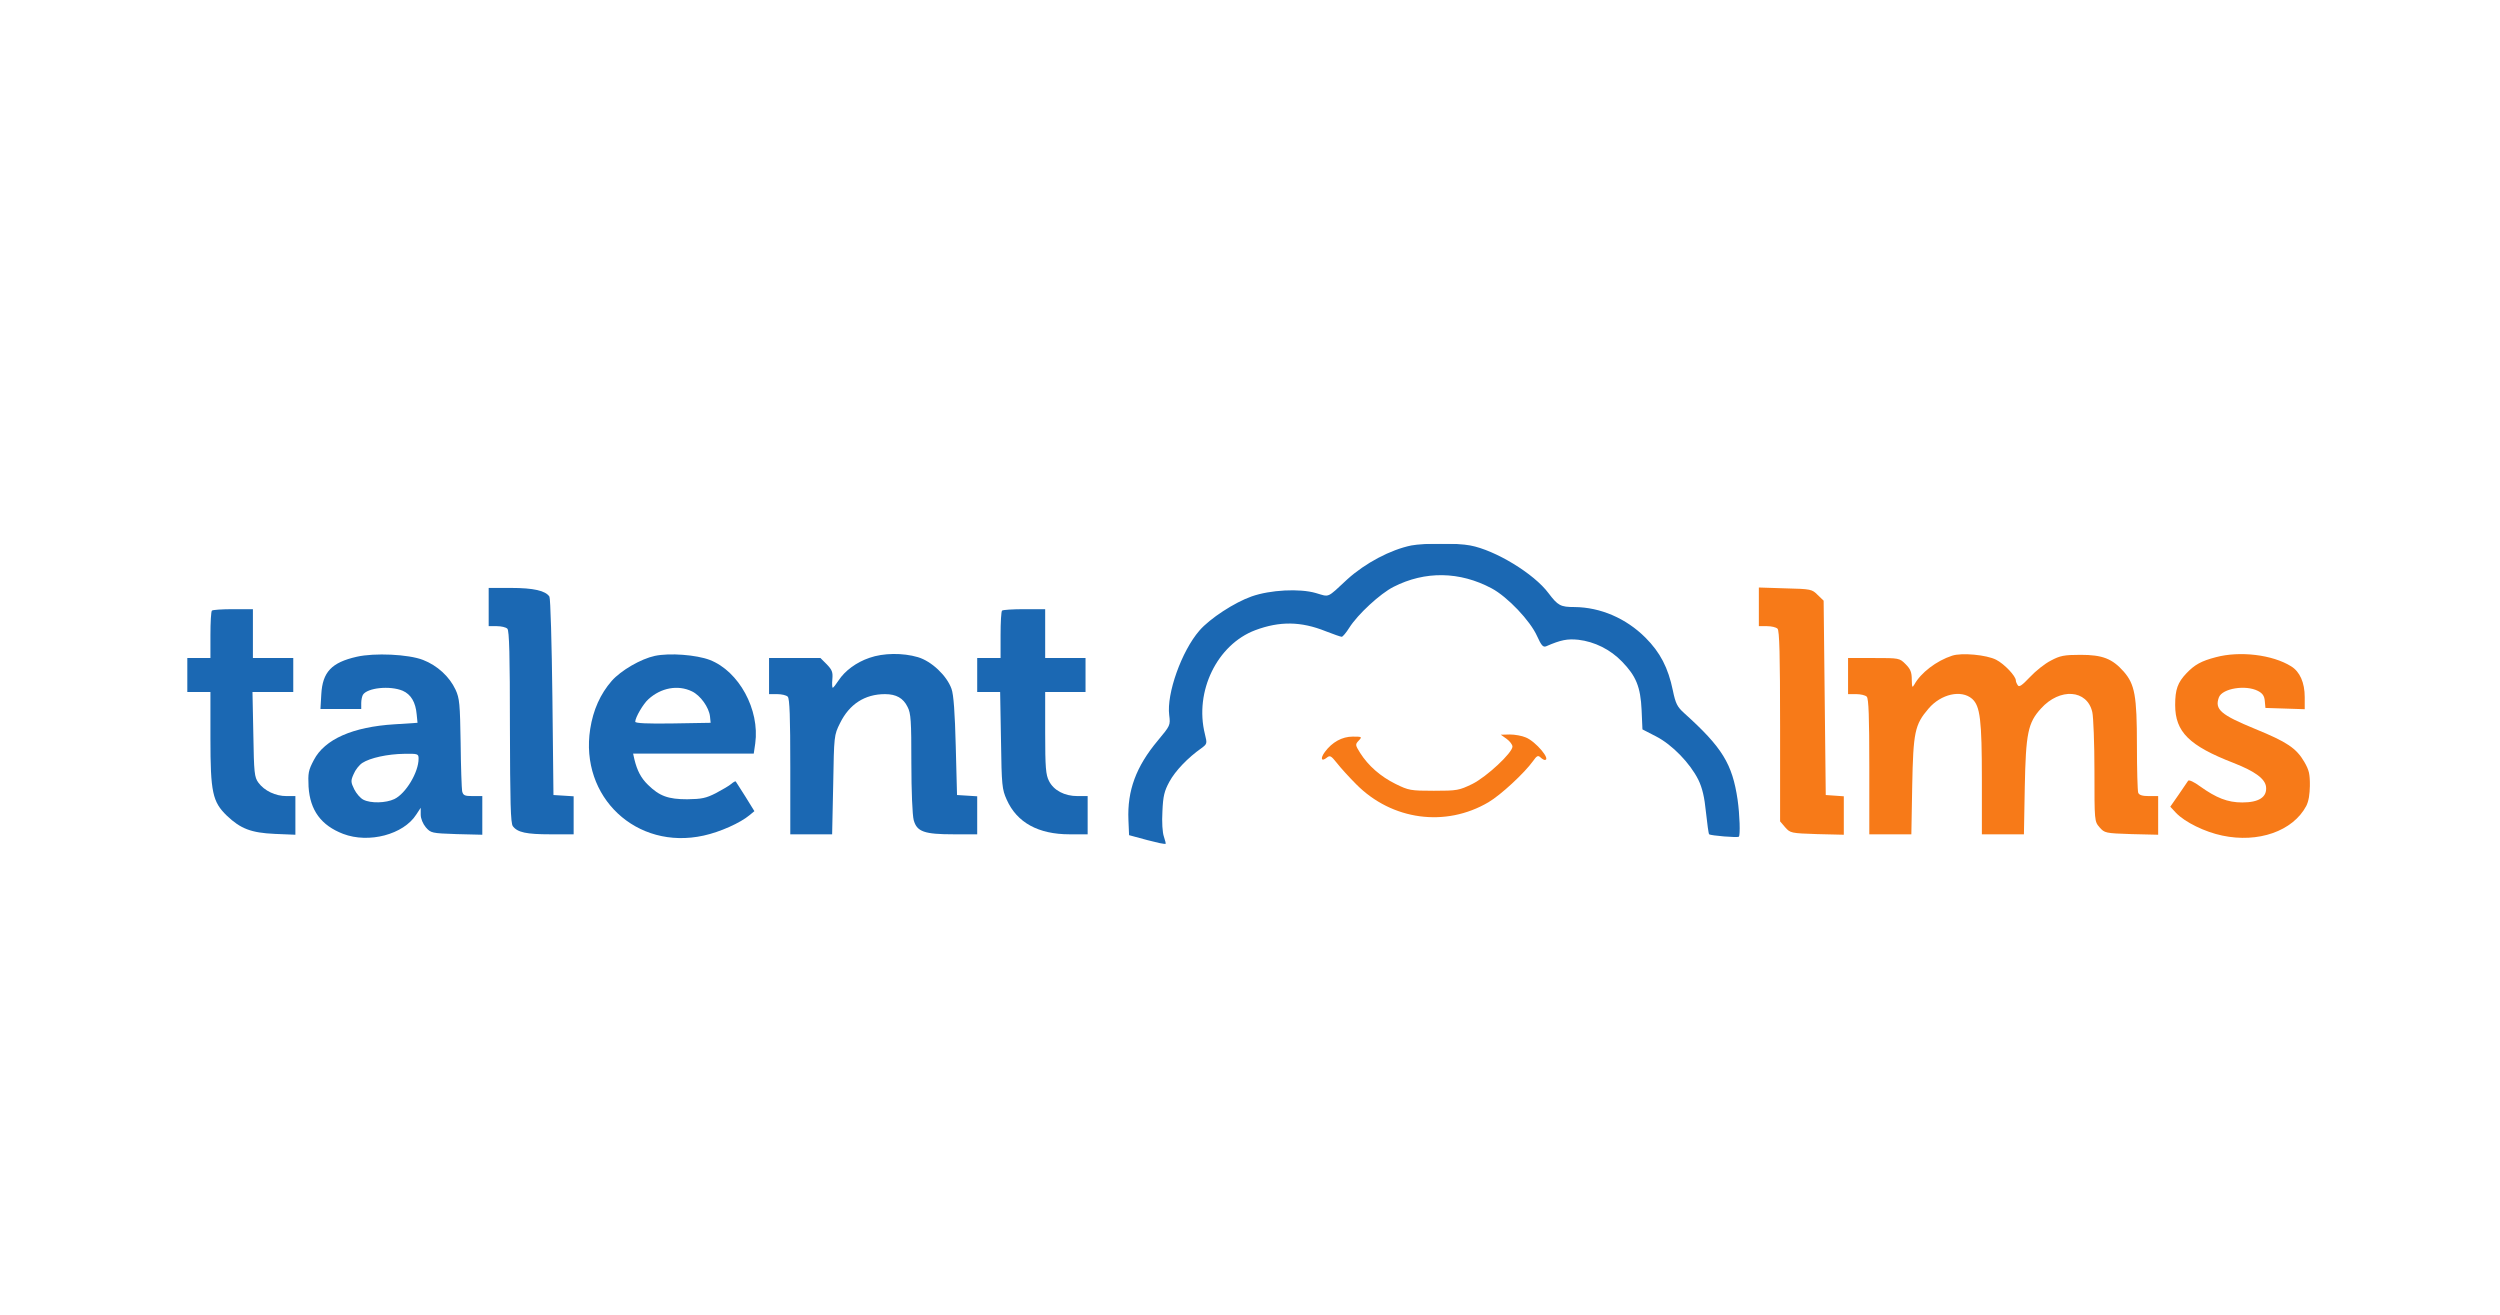 <svg width="1724" height="907" viewBox="0 0 1724 907" fill="none" xmlns="http://www.w3.org/2000/svg">
<rect x="0" y="0" width="1724" height="907" fill="#333333" stroke="none"/>
<g clip-path="url(#clip0_1086_26017)">
<rect width="1724" height="907" fill="white"/>
<g clip-path="url(#clip1_1086_26017)">
<mask id="mask0_1086_26017" style="mask-type:luminance" maskUnits="userSpaceOnUse" x="129" y="374" width="1464" height="209">
<path d="M1593 374.877H129V582.123H1593V374.877Z" fill="white"/>
</mask>
<g mask="url(#mask0_1086_26017)">
<path d="M973.271 376.141C958.918 379.07 941.487 388.298 929.183 399.43C914.682 412.905 917.025 411.734 907.358 408.95C896.227 405.728 876.013 406.753 863.124 411.295C851.406 415.395 834.268 426.527 827.092 434.876C814.788 449.085 804.388 478.379 806.292 493.173C807.171 500.203 807.024 500.35 798.382 510.75C783.442 528.62 777.29 545.17 778.169 565.531L778.608 575.93L791.059 579.299C797.797 581.057 803.655 582.375 803.802 582.082C804.095 581.936 803.509 579.592 802.63 576.956C801.605 574.172 801.166 566.849 801.605 559.525C802.045 548.979 802.924 545.464 806.439 539.019C810.394 531.696 819.182 522.468 828.41 516.023C832.511 512.947 832.511 512.801 830.899 506.209C823.576 476.914 839.248 444.543 865.613 434.584C882.459 428.285 897.105 428.432 914.243 435.315C919.516 437.366 924.496 439.124 925.228 439.124C925.961 439.124 928.304 436.342 930.501 432.826C936.36 423.598 951.74 409.39 960.967 404.703C982.792 393.571 1006.67 394.01 1028.64 405.728C1039.62 411.587 1055.3 428.139 1059.98 438.685C1062.91 445.13 1064.08 446.448 1066.14 445.715C1076.53 441.175 1080.93 440.442 1088.4 441.175C1099.68 442.493 1110.52 447.913 1118.57 456.261C1128.24 466.222 1131.32 473.692 1132.05 489.657L1132.63 502.986L1142.01 507.82C1153.14 513.532 1165.44 526.275 1171.16 537.7C1173.94 543.413 1175.4 549.712 1176.43 560.111C1177.31 568.02 1178.19 574.905 1178.63 575.344C1179.65 576.223 1198.25 577.835 1199.13 576.956C1200.16 575.784 1199.72 561.868 1198.25 551.469C1194.59 526.715 1187.71 515.437 1161.34 491.708C1156.66 487.46 1155.48 485.263 1153.58 476.035C1150.36 460.51 1144.94 449.964 1134.69 439.71C1121.36 426.381 1103.63 418.765 1085.76 418.618C1076.1 418.618 1074.34 417.593 1067.89 409.097C1057.93 395.622 1031.13 379.363 1013.84 376.141C1004.76 374.383 982.06 374.529 973.271 376.141Z" fill="#1B68B3"/>
<path d="M336.992 418.618V431.801H342.558C345.634 431.801 348.856 432.533 349.882 433.558C351.2 434.877 351.64 452.014 351.64 501.229C351.786 553.081 352.079 567.875 353.69 569.778C356.913 574.027 362.917 575.345 379.615 575.345H395.582V562.308V549.126L388.697 548.686L381.666 548.247L380.934 480.87C380.494 443.812 379.615 412.613 378.884 411.441C376.247 407.34 367.898 405.436 352.371 405.436H336.992V418.618Z" fill="#1B68B3"/>
<path d="M1212.9 418.471V431.8H1218.47C1221.54 431.8 1224.77 432.533 1225.79 433.558C1227.11 434.876 1227.55 451.867 1227.55 500.789V566.41L1231.06 570.51C1234.58 574.465 1235.02 574.611 1253.04 575.198L1271.49 575.637V562.455V549.125L1265.34 548.686L1259.04 548.246L1258.31 481.308L1257.58 414.223L1253.47 410.268C1249.52 406.314 1248.93 406.168 1231.21 405.728L1212.9 405.143V418.471Z" fill="#F77A18"/>
<path d="M146.137 421.107C145.552 421.546 145.112 429.163 145.112 437.951V453.77H137.056H129V465.488V477.207H137.056H145.112V509.43C145.112 546.342 146.577 552.933 156.39 562.454C165.911 571.535 173.235 574.318 189.494 575.05L203.701 575.637V562.307V548.978H197.549C189.933 548.978 182.316 545.317 178.215 539.75C175.432 535.942 175.139 533.159 174.7 506.354L174.114 477.207H188.176H202.237V465.488V453.77H188.322H174.406V436.926V420.082H160.784C153.168 420.082 146.577 420.521 146.137 421.107Z" fill="#1B68B3"/>
<path d="M691.018 421.107C690.432 421.546 689.993 429.163 689.993 437.951V453.77H681.936H673.88V465.488V477.207H681.79H689.699L690.285 510.455C690.724 541.801 691.018 544.291 694.24 551.469C701.271 567.288 716.065 575.343 737.596 575.343H750.046V562.161V548.978H743.015C734.081 548.978 726.611 545.023 723.389 538.578C721.192 534.331 720.752 529.35 720.752 505.329V477.207H734.666H748.582V465.488V453.77H734.666H720.752V436.926V420.082H706.397C698.488 420.082 691.457 420.521 691.018 421.107Z" fill="#1B68B3"/>
<path d="M246.032 452.893C228.602 456.848 222.45 463.439 221.571 478.673L220.985 488.926H235.046H249.108V484.825C249.108 482.628 249.694 480.137 250.28 479.112C253.356 474.279 268.881 472.667 277.67 476.33C283.382 478.819 286.605 484.239 287.337 492.588L287.924 498.447L272.105 499.472C243.395 501.229 223.915 509.726 216.444 524.079C212.636 531.257 212.344 533.161 212.783 542.535C213.808 558.793 221.424 569.193 236.658 575.052C254.381 581.79 278.256 575.491 287.045 561.723L290.121 557.036V561.723C290.121 564.506 291.585 568.021 293.636 570.512C297.152 574.466 297.591 574.612 314.874 575.199L332.597 575.639V562.309V548.98H326.006C320.441 548.98 319.415 548.541 318.683 545.611C318.39 543.853 317.804 528.913 317.657 512.362C317.218 485.41 316.925 481.603 314.142 475.597C309.895 466.515 301.546 458.899 291.731 455.09C281.625 451.136 258.189 450.111 246.032 452.893ZM288.655 523.2C288.655 532.575 279.867 547.222 271.957 551.031C266.099 553.814 255.699 554.107 250.573 551.47C248.522 550.444 245.739 547.222 244.274 544.293C241.931 539.459 241.785 538.434 243.835 533.894C245.007 530.964 247.643 527.595 249.84 526.13C255.259 522.615 267.271 519.978 278.842 519.832C288.216 519.685 288.655 519.832 288.655 523.2Z" fill="#1B68B3"/>
<path d="M451.534 452.307C442.013 454.358 428.245 462.267 421.8 469.59C414.037 478.526 409.056 489.511 407.007 502.694C399.683 549.712 438.937 586.476 485.223 576.223C496.648 573.733 510.562 567.435 516.861 562.162L520.23 559.379L514.078 549.419C510.562 543.999 507.634 539.166 507.34 538.872C507.194 538.579 505.729 539.312 504.41 540.484C502.946 541.802 498.112 544.585 493.718 546.928C486.834 550.443 483.905 551.03 473.944 551.176C460.762 551.176 454.756 548.979 446.847 541.216C442.013 536.529 439.376 531.402 437.473 523.639L436.594 519.684H478.193H519.79L520.816 512.653C524.038 489.364 509.537 462.853 489.47 455.089C480.242 451.574 461.787 450.11 451.534 452.307ZM477.166 476.768C483.026 479.551 488.885 487.754 489.617 494.052L490.057 498.446L464.131 498.885C446.407 499.179 438.058 498.739 438.058 497.713C438.058 494.784 443.624 485.263 447.14 482.187C455.782 474.278 467.499 472.081 477.166 476.768Z" fill="#1B68B3"/>
<path d="M599.618 453.624C590.537 456.7 582.627 462.559 578.233 469.297C576.475 471.934 574.718 474.277 574.278 474.277C573.839 474.277 573.693 471.64 573.986 468.418C574.425 463.585 573.839 461.973 570.177 458.164L565.783 453.77H548.06H530.336V466.221V478.671H535.903C538.978 478.671 542.2 479.404 543.227 480.429C544.545 481.747 544.984 494.49 544.984 528.765V575.343H559.485H573.839L574.571 541.215C575.157 507.379 575.157 506.94 579.259 498.738C585.703 485.556 596.396 478.671 610.311 478.671C618.074 478.671 622.908 481.454 625.837 487.459C628.181 491.854 628.474 497.127 628.474 526.274C628.474 545.609 629.206 562.307 630.084 565.53C632.282 573.586 637.408 575.343 657.768 575.343H673.88V562.307V549.124L666.996 548.685L659.965 548.245L659.086 514.557C658.501 491.56 657.622 478.964 656.157 475.01C652.934 465.928 642.388 455.967 633.014 453.185C622.614 450.109 609.139 450.255 599.618 453.624Z" fill="#1B68B3"/>
<path d="M1346.19 452.161C1335.35 455.677 1324.51 464.026 1320.12 472.081C1318.66 474.572 1318.51 474.132 1318.36 468.712C1318.36 463.586 1317.48 461.389 1314.11 458.02C1309.87 453.772 1309.72 453.772 1292.14 453.772H1274.42V466.223V478.672H1279.99C1283.06 478.672 1286.29 479.405 1287.31 480.43C1288.63 481.748 1289.07 494.492 1289.07 528.766V575.345H1303.57H1318.07L1318.66 541.949C1319.39 504.744 1320.41 499.765 1329.93 488.633C1338.58 478.526 1352.49 475.45 1359.96 481.895C1365.53 486.875 1366.7 496.249 1366.7 538.14V575.345H1381.2H1395.7L1396.29 542.682C1397.02 505.623 1398.48 498.446 1407.42 488.633C1420.45 474.132 1439.35 475.45 1442.86 491.122C1443.6 494.345 1444.33 512.654 1444.33 531.696C1444.33 566.263 1444.33 566.41 1447.84 570.511C1451.36 574.466 1451.8 574.612 1469.82 575.199L1488.27 575.638V562.308V548.98H1481.83C1477.29 548.98 1475.09 548.247 1474.5 546.636C1474.06 545.318 1473.62 530.67 1473.62 513.972C1473.62 479.697 1472.16 471.935 1464.54 463.147C1456.63 454.211 1449.9 451.575 1434.81 451.575C1423.38 451.575 1420.6 452.161 1414.3 455.529C1410.2 457.58 1403.76 462.707 1399.8 466.954C1394.38 472.667 1392.33 474.132 1391.45 472.521C1390.72 471.496 1390.13 470.03 1390.13 469.299C1390.13 466.223 1382.22 457.874 1376.51 454.944C1369.92 451.575 1352.78 449.964 1346.19 452.161Z" fill="#F77A18"/>
<path d="M1528.11 453.186C1518.01 455.823 1513.47 458.313 1507.75 464.318C1501.75 470.617 1499.99 475.45 1499.99 486.143C1499.99 504.744 1509.66 514.265 1540.27 526.13C1555.21 531.988 1562.09 537.115 1562.68 542.682C1563.41 549.712 1557.7 553.374 1546.27 553.374C1536.17 553.374 1528.41 550.298 1517.13 542.242C1513.17 539.312 1509.51 537.555 1508.92 538.433C1508.48 539.166 1505.41 543.56 1502.33 548.101L1496.62 556.304L1500.57 560.551C1506.73 566.996 1520.5 573.733 1532.51 576.224C1557.26 581.497 1581.14 573.148 1590.36 555.864C1591.97 552.788 1592.85 547.807 1593 541.655C1593 533.893 1592.27 530.963 1589.05 525.397C1583.48 515.877 1577.03 511.629 1555.21 502.694C1531.33 492.88 1527.09 489.218 1530.16 480.869C1532.51 474.718 1548.62 472.081 1557.11 476.475C1560.19 478.087 1561.51 479.845 1561.8 483.36L1562.24 488.194L1575.86 488.633L1589.34 489.072V480.723C1589.34 470.763 1585.97 463.147 1579.96 459.484C1567.07 451.428 1544.52 448.792 1528.11 453.186Z" fill="#F77A18"/>
<path d="M1039.04 509.578C1041.24 511.189 1042.99 513.533 1042.99 514.851C1042.99 519.099 1025.27 535.651 1015.31 540.631C1006.23 545.025 1004.91 545.318 988.798 545.318C972.686 545.318 971.368 545.025 962.433 540.631C952.033 535.504 943.538 528.034 937.972 519.245C934.603 513.826 934.456 513.387 936.947 510.75C939.436 508.114 939.29 507.967 932.845 507.967C925.522 507.967 918.637 511.775 913.658 518.513C910.288 523.054 911.167 525.544 914.976 522.468C917.173 520.711 917.905 521.15 922.007 526.276C924.496 529.499 930.502 536.09 935.335 540.924C959.943 565.677 996.854 570.657 1026.44 553.228C1034.94 548.247 1051.34 533.014 1057.2 524.811C1059.69 521.296 1060.57 520.711 1062.18 522.175C1063.21 523.2 1064.67 524.079 1065.26 524.079C1069.8 524.079 1059.11 511.336 1052.22 508.553C1049.58 507.381 1044.6 506.502 1041.24 506.502L1034.94 506.649L1039.04 509.578Z" fill="#F77A18"/>
</g>
</g>
</g>
<defs>
<clipPath id="clip0_1086_26017">
<rect width="1724" height="907" fill="white"/>
</clipPath>
<clipPath id="clip1_1086_26017">
<rect width="1464" height="207.246" fill="white" transform="translate(129 374.877)"/>
</clipPath>
</defs>
</svg>
